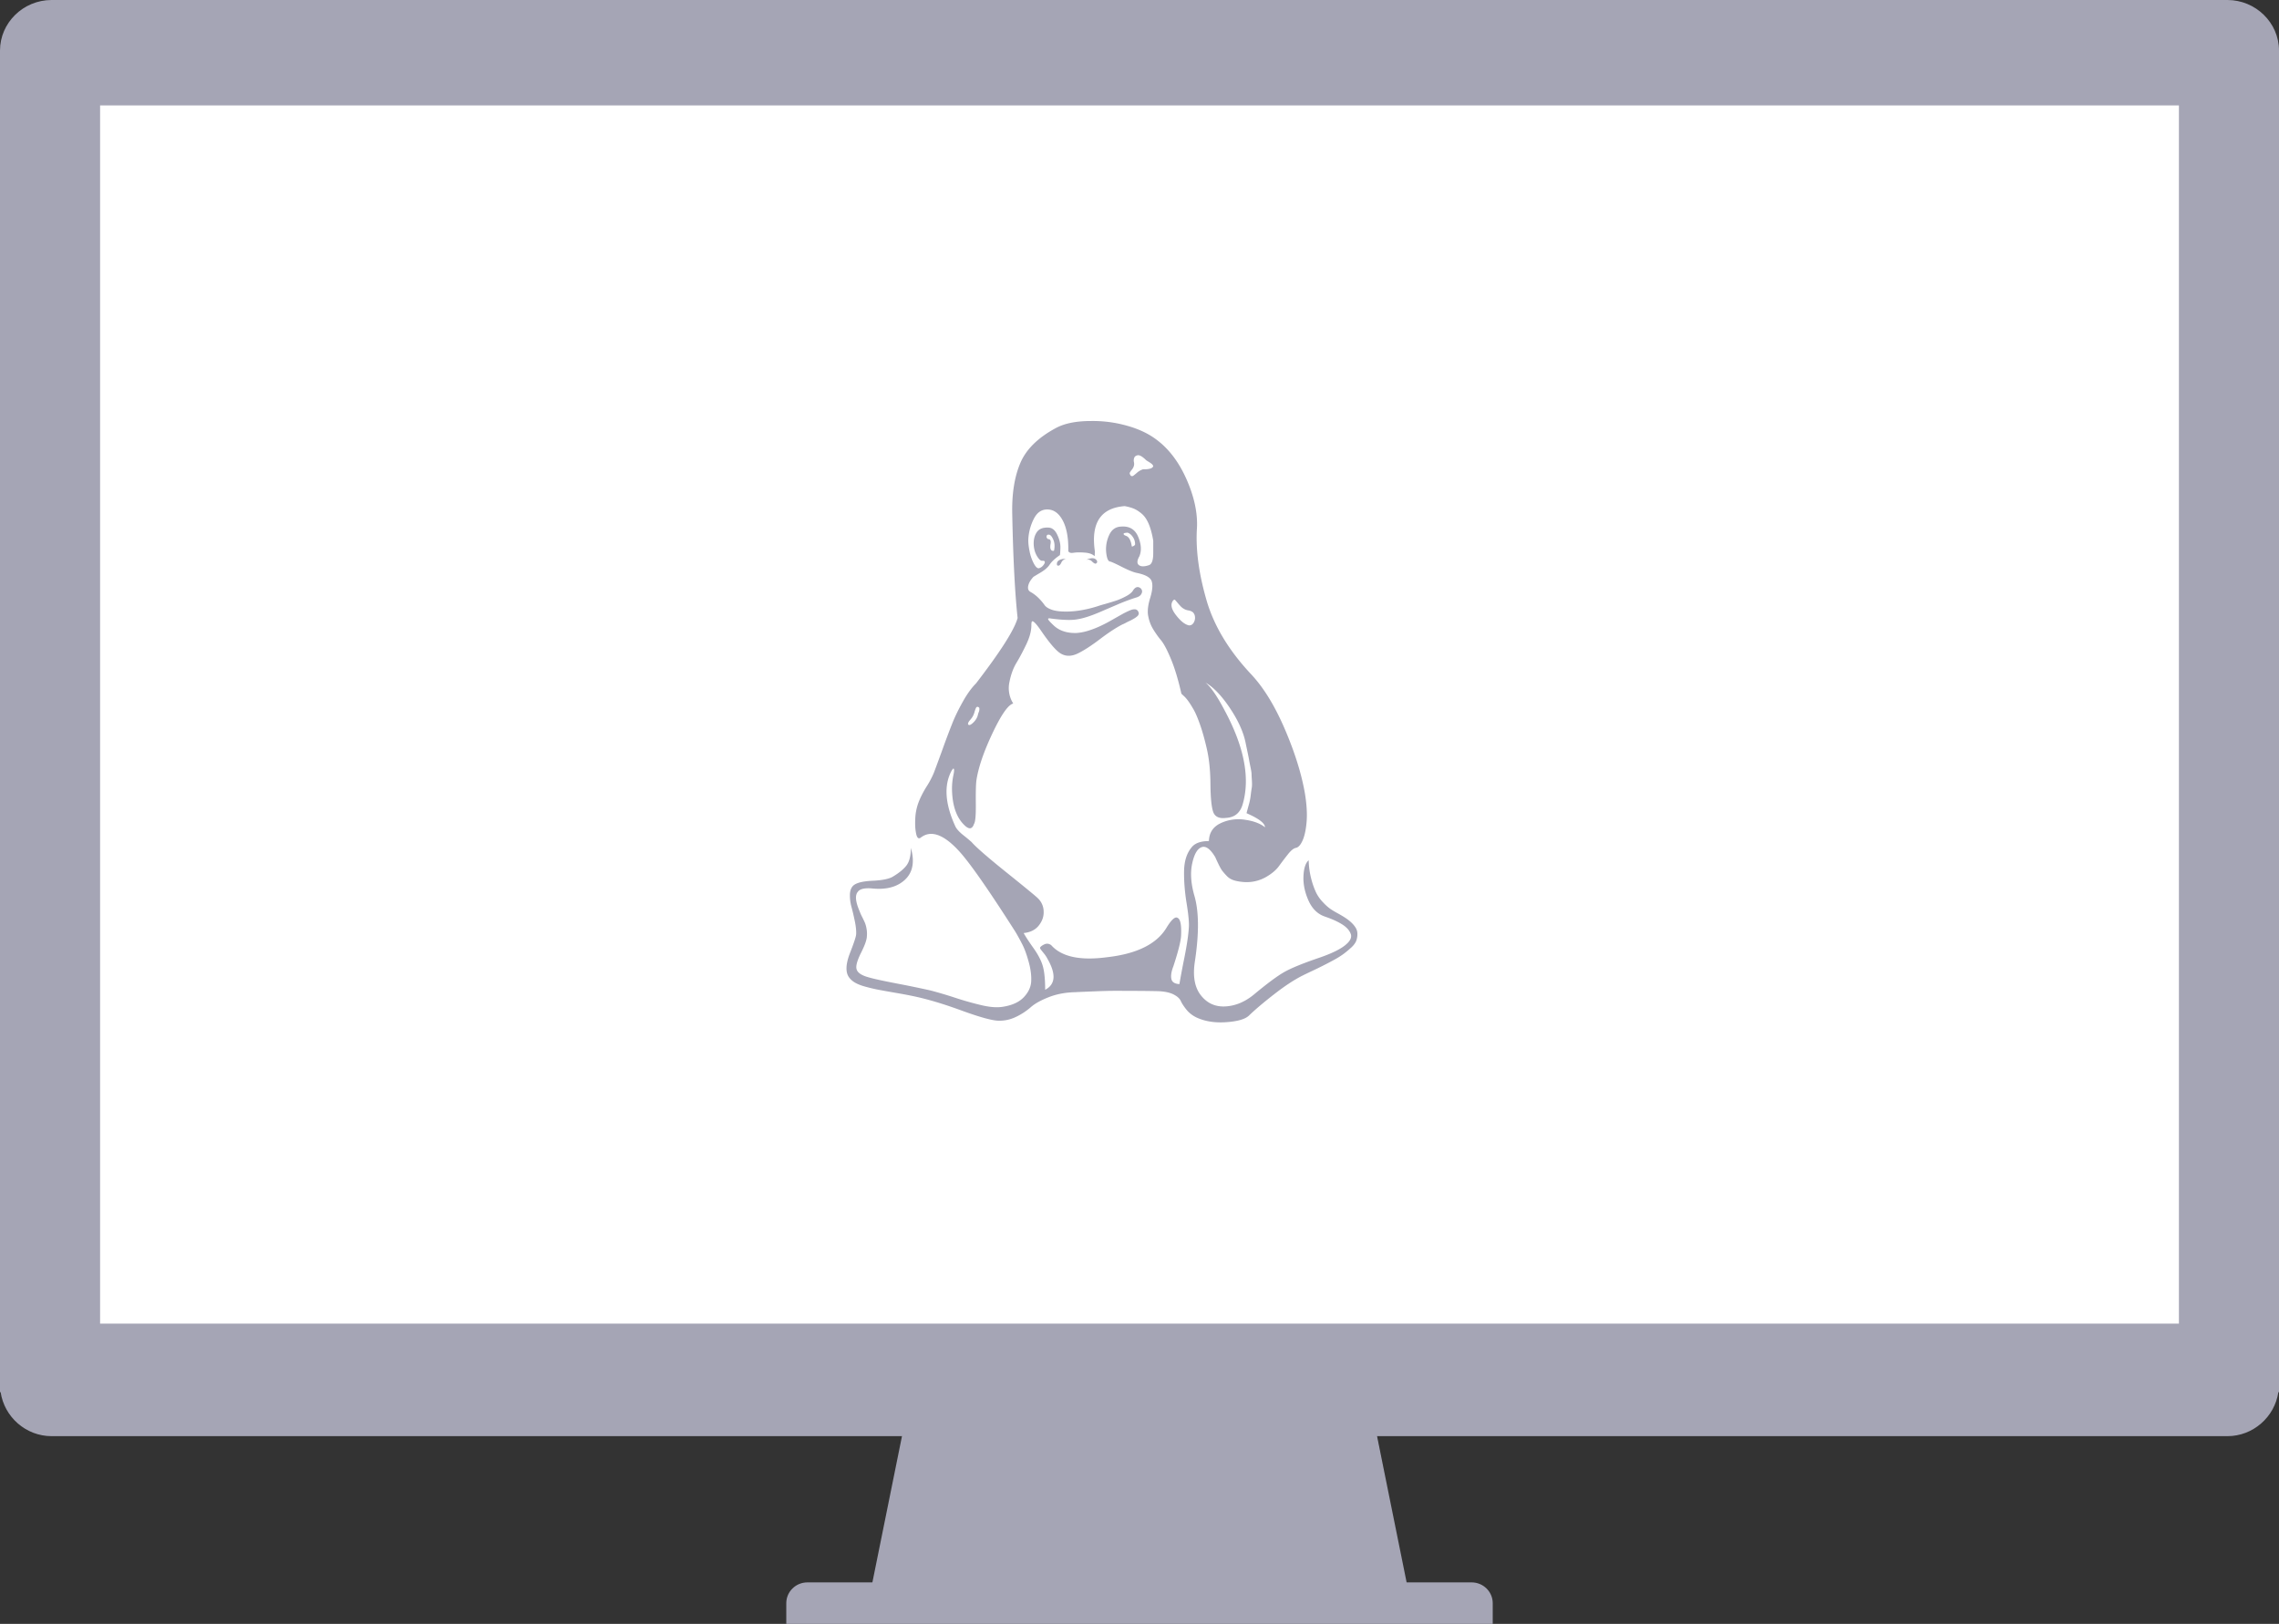 <svg xmlns="http://www.w3.org/2000/svg" xml:space="preserve" viewBox="0 0 182.054 129.758"><rect x="0" y="0" width="182.054" height="129.758" fill="#333333" stroke="none"/><path fill="#FFF" d="M3.238 3.533h175v107h-175z"/><g fill="#A5A5B5"><path d="M117.56 126.443H64.495c-.927 0-1.684.746-1.684 1.658v1.658H119.244v-1.658c0-.912-.758-1.658-1.684-1.658z"/><path d="m73.517 107.527-3.938 19.463h42.897l-3.936-19.463z"/><path d="M108.54 107.527H73.517l17.022 20.01h21.937z"/><path d="M177.929 0H4.125C1.856 0 0 1.82 0 4.043v107.198h.05c.296 1.983 2.013 3.518 4.075 3.518h173.804c2.061 0 3.778-1.536 4.075-3.518h.05V4.043c0-2.223-1.857-4.043-4.125-4.043zm-3.871 105.766H7.996V8.421h166.063v97.345z"/></g><g fill="#A5A5B5"><path d="M84.428 45.061c0 .108.044.153.134.134.071 0 .148-.084.228-.255a.48.48 0 0 1 .416-.282h-.268c-.34.056-.51.19-.51.403zM86.761 44.74a.441.441 0 0 1 .469.121c.134.134.237.193.308.175.107-.053.134-.134.081-.242-.143-.232-.429-.25-.858-.054z"/><path d="M107.275 73.218a9.98 9.98 0 0 0-.442-.254 6.924 6.924 0 0 1-.577-.349 3.978 3.978 0 0 1-.563-.509 3.102 3.102 0 0 1-.549-.764 6.122 6.122 0 0 1-.389-1.085 6.481 6.481 0 0 1-.214-1.516c-.25.215-.389.64-.416 1.274-.027.636.107 1.283.402 1.944.295.662.737 1.091 1.327 1.287.572.197 1.032.407 1.381.631.349.223.572.478.671.763.098.286-.067.594-.496.925-.429.331-1.117.658-2.065.979-1.305.446-2.23.827-2.776 1.14-.545.312-1.345.906-2.4 1.783-.715.59-1.475.907-2.28.952-.804.044-1.457-.25-1.957-.885-.501-.635-.661-1.534-.483-2.695.339-2.233.33-3.976-.027-5.229-.286-.983-.349-1.85-.188-2.601.161-.751.411-1.188.751-1.313.339-.125.706.144 1.099.805.036.089.116.264.241.523.125.26.228.442.308.55.081.107.201.246.362.416.161.17.362.29.603.361.241.072.523.116.844.134a3.11 3.11 0 0 0 1.636-.375c.483-.268.844-.568 1.086-.899.241-.33.483-.648.724-.952.241-.303.451-.474.63-.509.197-.035.376-.232.536-.59.161-.357.268-.854.322-1.488.053-.635.009-1.389-.134-2.266-.268-1.556-.8-3.263-1.596-5.122-.796-1.858-1.685-3.315-2.668-4.371-1.769-1.877-2.959-3.825-3.566-5.845-.626-2.128-.894-4.04-.804-5.739.089-1.215-.174-2.534-.791-3.955-.617-1.421-1.434-2.507-2.453-3.258-.643-.483-1.439-.854-2.387-1.113a10.011 10.011 0 0 0-2.842-.361c-1.162 0-2.092.187-2.789.562-1.43.77-2.378 1.703-2.842 2.803-.465 1.099-.679 2.453-.643 4.062.071 3.54.214 6.311.429 8.313-.251.93-1.359 2.673-3.325 5.229-.358.358-.706.84-1.046 1.448-.34.608-.608 1.153-.804 1.636a61.77 61.77 0 0 0-.791 2.092 153.86 153.86 0 0 1-.711 1.931 6.906 6.906 0 0 1-.59 1.126c-.268.429-.483.85-.643 1.26a4.186 4.186 0 0 0-.268 1.395c-.018.394 0 .733.053 1.018.071.429.205.563.402.402.804-.607 1.814-.249 3.03 1.073.858.93 2.368 3.093 4.532 6.49.179.304.358.63.536.978.179.349.349.813.509 1.394.161.581.228 1.104.201 1.569-.027.464-.232.894-.617 1.287-.385.393-.962.643-1.73.75-.411.054-.908.018-1.488-.107a24.708 24.708 0 0 1-2.212-.617 35.134 35.134 0 0 0-1.985-.59 83.387 83.387 0 0 0-2.668-.55c-1.153-.223-1.909-.388-2.266-.496-.608-.161-.938-.394-.992-.698-.054-.25.071-.68.376-1.287.304-.608.456-1.046.456-1.313a2.199 2.199 0 0 0-.027-.589 2.33 2.33 0 0 0-.121-.457 8.933 8.933 0 0 0-.228-.482 4.079 4.079 0 0 1-.214-.483c-.322-.751-.367-1.26-.134-1.528.161-.232.545-.323 1.153-.268.912.089 1.653-.045 2.226-.402.947-.591 1.233-1.538.858-2.843 0 .608-.107 1.064-.322 1.368-.215.304-.59.616-1.126.938-.304.179-.84.286-1.609.322-.769.035-1.278.16-1.528.375-.179.161-.272.402-.282.724-.009.323.031.65.121.98.089.331.179.71.268 1.14.089.428.125.787.107 1.073-.018.196-.179.684-.483 1.461s-.367 1.372-.188 1.783c.089.197.241.371.456.524.215.151.514.281.898.388.384.107.737.192 1.059.254.322.062.769.143 1.341.241.572.099 1.028.183 1.368.255 1.144.231 2.449.616 3.915 1.152 1.465.536 2.458.813 2.977.832.5.018.978-.086 1.435-.308a5.218 5.218 0 0 0 1.166-.764c.322-.287.8-.555 1.435-.805.634-.25 1.345-.384 2.132-.402.358-.019.876-.04 1.555-.067.679-.027 1.189-.04 1.528-.04 1.537 0 2.699.008 3.486.026.536.018.956.103 1.26.254.304.152.5.327.59.524.089.196.236.423.443.683.205.26.469.469.791.631.679.322 1.475.45 2.387.388.912-.063 1.519-.236 1.823-.523.5-.483 1.175-1.055 2.025-1.716.849-.662 1.613-1.163 2.293-1.502.143-.072.384-.187.724-.349a31.724 31.724 0 0 0 1.702-.858 7.02 7.02 0 0 0 .805-.497c.205-.152.416-.327.63-.523.215-.197.353-.394.416-.59a1.52 1.52 0 0 0 .067-.603c-.018-.205-.125-.42-.322-.643-.195-.223-.472-.443-.83-.658zm-13.542-25.26c.054-.034.089-.048.107-.04a.61.61 0 0 1 .107.107l.148.175c.044.053.107.126.188.213.08.09.165.161.255.215.107.072.237.121.389.148a.794.794 0 0 1 .348.134.544.544 0 0 1 .174.308.744.744 0 0 1-.094.536c-.099.161-.228.233-.389.215-.322-.071-.671-.353-1.046-.845-.374-.491-.437-.879-.187-1.166zm-3.325-10.417a.855.855 0 0 0 .161-.282.613.613 0 0 0 .013-.335.583.583 0 0 1 .027-.349c.045-.115.148-.182.308-.201.161 0 .375.134.643.402.053.035.138.09.255.161.116.071.197.134.241.187.045.053.067.099.067.134-.036.089-.116.152-.241.187a1.49 1.49 0 0 1-.402.053c-.143 0-.224.009-.241.027a1.316 1.316 0 0 0-.402.241 7.057 7.057 0 0 1-.295.242c-.072.053-.143.053-.214 0-.072-.108-.099-.183-.081-.228a1.43 1.43 0 0 1 .161-.239zm-12.979 20.07c.125-.143.214-.259.268-.349a1.59 1.59 0 0 0 .148-.361c.044-.152.085-.263.121-.335.036-.071.089-.099.161-.081a.366.366 0 0 1 .081.053.098.098 0 0 1 .027.067v.081a.648.648 0 0 1-.053.229.757.757 0 0 0-.053.16 2.97 2.97 0 0 1-.053.187c-.072.18-.184.341-.335.483-.152.144-.264.206-.335.187-.111-.033-.102-.142.023-.321zm17.363 14.575c.152.938.21 1.595.174 1.97-.036.573-.156 1.377-.362 2.413a66.935 66.935 0 0 0-.389 2.066c-.376-.019-.59-.157-.643-.416-.053-.26 0-.595.161-1.006.393-1.198.599-2.02.617-2.467.036-.823-.053-1.287-.268-1.395-.197-.143-.501.126-.912.804-.787 1.287-2.369 2.066-4.746 2.334-2.145.285-3.629-.036-4.451-.966-.179-.126-.358-.148-.536-.067-.179.081-.295.166-.348.254-.018.035 0 .089.053.161.053.071.138.178.255.322.116.143.21.286.282.429.697 1.215.635 2.037-.188 2.467 0-.823-.063-1.453-.188-1.891-.125-.438-.376-.921-.751-1.448-.376-.528-.635-.926-.778-1.194.536-.053.943-.259 1.22-.616s.402-.741.375-1.153a1.483 1.483 0 0 0-.469-1.019c-.161-.161-.992-.844-2.494-2.051-1.502-1.207-2.431-2.015-2.789-2.427a12.1 12.1 0 0 0-.643-.536c-.358-.286-.581-.536-.671-.751-.822-1.805-.912-3.289-.268-4.452l.107-.134c.089-.017.098.144.027.483a5.328 5.328 0 0 0-.107 1.502c.071 1.126.393 1.966.965 2.52.376.376.635.349.778-.081.107-.143.157-.671.147-1.582-.009-.911.004-1.528.04-1.85.143-1.02.567-2.28 1.273-3.781.706-1.502 1.265-2.307 1.676-2.414a2.279 2.279 0 0 1-.308-1.69c.116-.607.304-1.126.563-1.556.259-.428.523-.925.791-1.487.268-.563.402-1.068.402-1.516 0-.125.009-.215.027-.268.053-.16.277.036.671.59.751 1.109 1.314 1.762 1.69 1.958.393.215.831.206 1.314-.026.483-.232 1.077-.617 1.783-1.153s1.309-.929 1.81-1.181c.054-.017.138-.058.255-.121a3.84 3.84 0 0 1 .268-.134c.063-.026.143-.067.241-.121a3.38 3.38 0 0 0 .228-.134 1.65 1.65 0 0 0 .161-.121.36.36 0 0 0 .107-.134.35.35 0 0 0 .027-.121c-.036-.161-.112-.26-.228-.296-.117-.035-.273-.013-.469.067a6.106 6.106 0 0 0-.657.322c-.241.134-.509.287-.805.456-.295.171-.595.327-.898.469a7.692 7.692 0 0 1-.966.376 3.96 3.96 0 0 1-.965.187c-.751.019-1.35-.178-1.797-.59-.286-.268-.438-.438-.456-.51-.018-.071.063-.088.242-.053.965.126 1.671.144 2.118.053.465-.071 1.09-.277 1.877-.616.161-.071.567-.246 1.22-.524a15.815 15.815 0 0 1 1.515-.576c.214-.053.362-.138.442-.255.08-.116.107-.223.081-.322a.37.37 0 0 0-.174-.228c-.197-.107-.375-.035-.536.215-.09.16-.278.318-.563.469-.286.152-.55.268-.791.349-.241.08-.55.174-.925.281a9.834 9.834 0 0 0-.617.188c-.984.304-1.895.438-2.735.402-.394-.018-.711-.075-.952-.175-.241-.097-.407-.215-.496-.349a4.096 4.096 0 0 0-.429-.509 2.982 2.982 0 0 0-.671-.523c-.179-.089-.246-.25-.201-.483.044-.232.183-.474.416-.724.017-.018.201-.129.55-.335.348-.205.594-.416.737-.631.161-.249.438-.509.831-.777.017-.071.031-.268.04-.59.009-.323-.076-.671-.255-1.047-.179-.375-.42-.562-.724-.562-.429-.018-.733.107-.912.375-.179.268-.26.599-.241.992.017.341.103.64.255.899.152.26.29.388.416.388.197-.018.259.053.188.215-.107.197-.251.322-.429.375-.125.036-.264-.085-.416-.361a3.56 3.56 0 0 1-.348-1.006c-.08-.394-.112-.725-.094-.993a4.059 4.059 0 0 1 .442-1.595c.259-.509.63-.755 1.113-.737.5.019.902.322 1.207.912.304.59.447 1.394.429 2.414.053.126.192.17.416.134.223-.035.518-.041.885-.014.366.026.63.121.791.282.017 0 .027-.134.027-.402-.322-2.253.473-3.45 2.387-3.594.286.053.527.121.724.201.197.081.406.215.63.402.223.187.411.461.563.818.151.358.272.804.362 1.341v.992c0 .573-.116.895-.349.966-.375.126-.643.121-.805-.014-.161-.134-.143-.371.053-.71.179-.447.143-.966-.107-1.556-.25-.59-.706-.858-1.368-.804-.447.018-.769.26-.966.724a2.65 2.65 0 0 0-.214 1.368c.053.447.152.679.295.697.107.019.424.161.952.429.527.268.925.428 1.193.483.697.143 1.095.367 1.193.671.098.304.058.746-.121 1.327s-.232 1.059-.161 1.434c.071.394.205.751.402 1.073.197.323.406.617.63.885.223.268.487.77.791 1.502.304.733.581 1.654.831 2.762.017.018.085.08.201.187s.232.241.348.402c.116.16.255.38.416.657.161.278.335.684.523 1.22.188.536.362 1.153.523 1.85.197.823.299 1.78.308 2.869.009 1.091.08 1.837.214 2.24.134.402.478.568 1.032.497.697-.035 1.144-.41 1.341-1.127.59-2.073.107-4.559-1.448-7.454-.59-1.127-1.099-1.869-1.528-2.226.625.357 1.269 1.028 1.931 2.011.661.984 1.081 1.903 1.261 2.762.017.089.067.327.147.71.081.384.125.608.134.671.009.063.044.246.107.55.063.304.094.501.094.59 0 .09.009.264.027.523.017.26.013.461-.013.603a8.82 8.82 0 0 0-.081.577 4.475 4.475 0 0 1-.134.697c-.063.224-.13.469-.201.737.983.429 1.475.805 1.475 1.126-.375-.303-.912-.504-1.609-.603a3.337 3.337 0 0 0-1.944.282c-.599.287-.908.76-.925 1.422-.643 0-1.099.161-1.368.483-.393.465-.599 1.094-.617 1.891-.015.802.052 1.668.204 2.606zM83.731 43.078c-.053-.018-.099-.071-.134-.161 0-.16.081-.222.241-.187.107.036.21.171.308.402.098.233.121.502.067.804 0 .053-.027.081-.081.081-.197 0-.268-.178-.214-.536.054-.269-.009-.403-.187-.403zm6.945.429-.054.08c-.143.09-.214.108-.214.054-.072-.483-.232-.759-.483-.832l-.107-.053c-.125-.108-.063-.17.188-.187.053-.018.134.008.241.079.107.072.205.184.295.335.09.153.134.327.134.524z"/></g></svg>